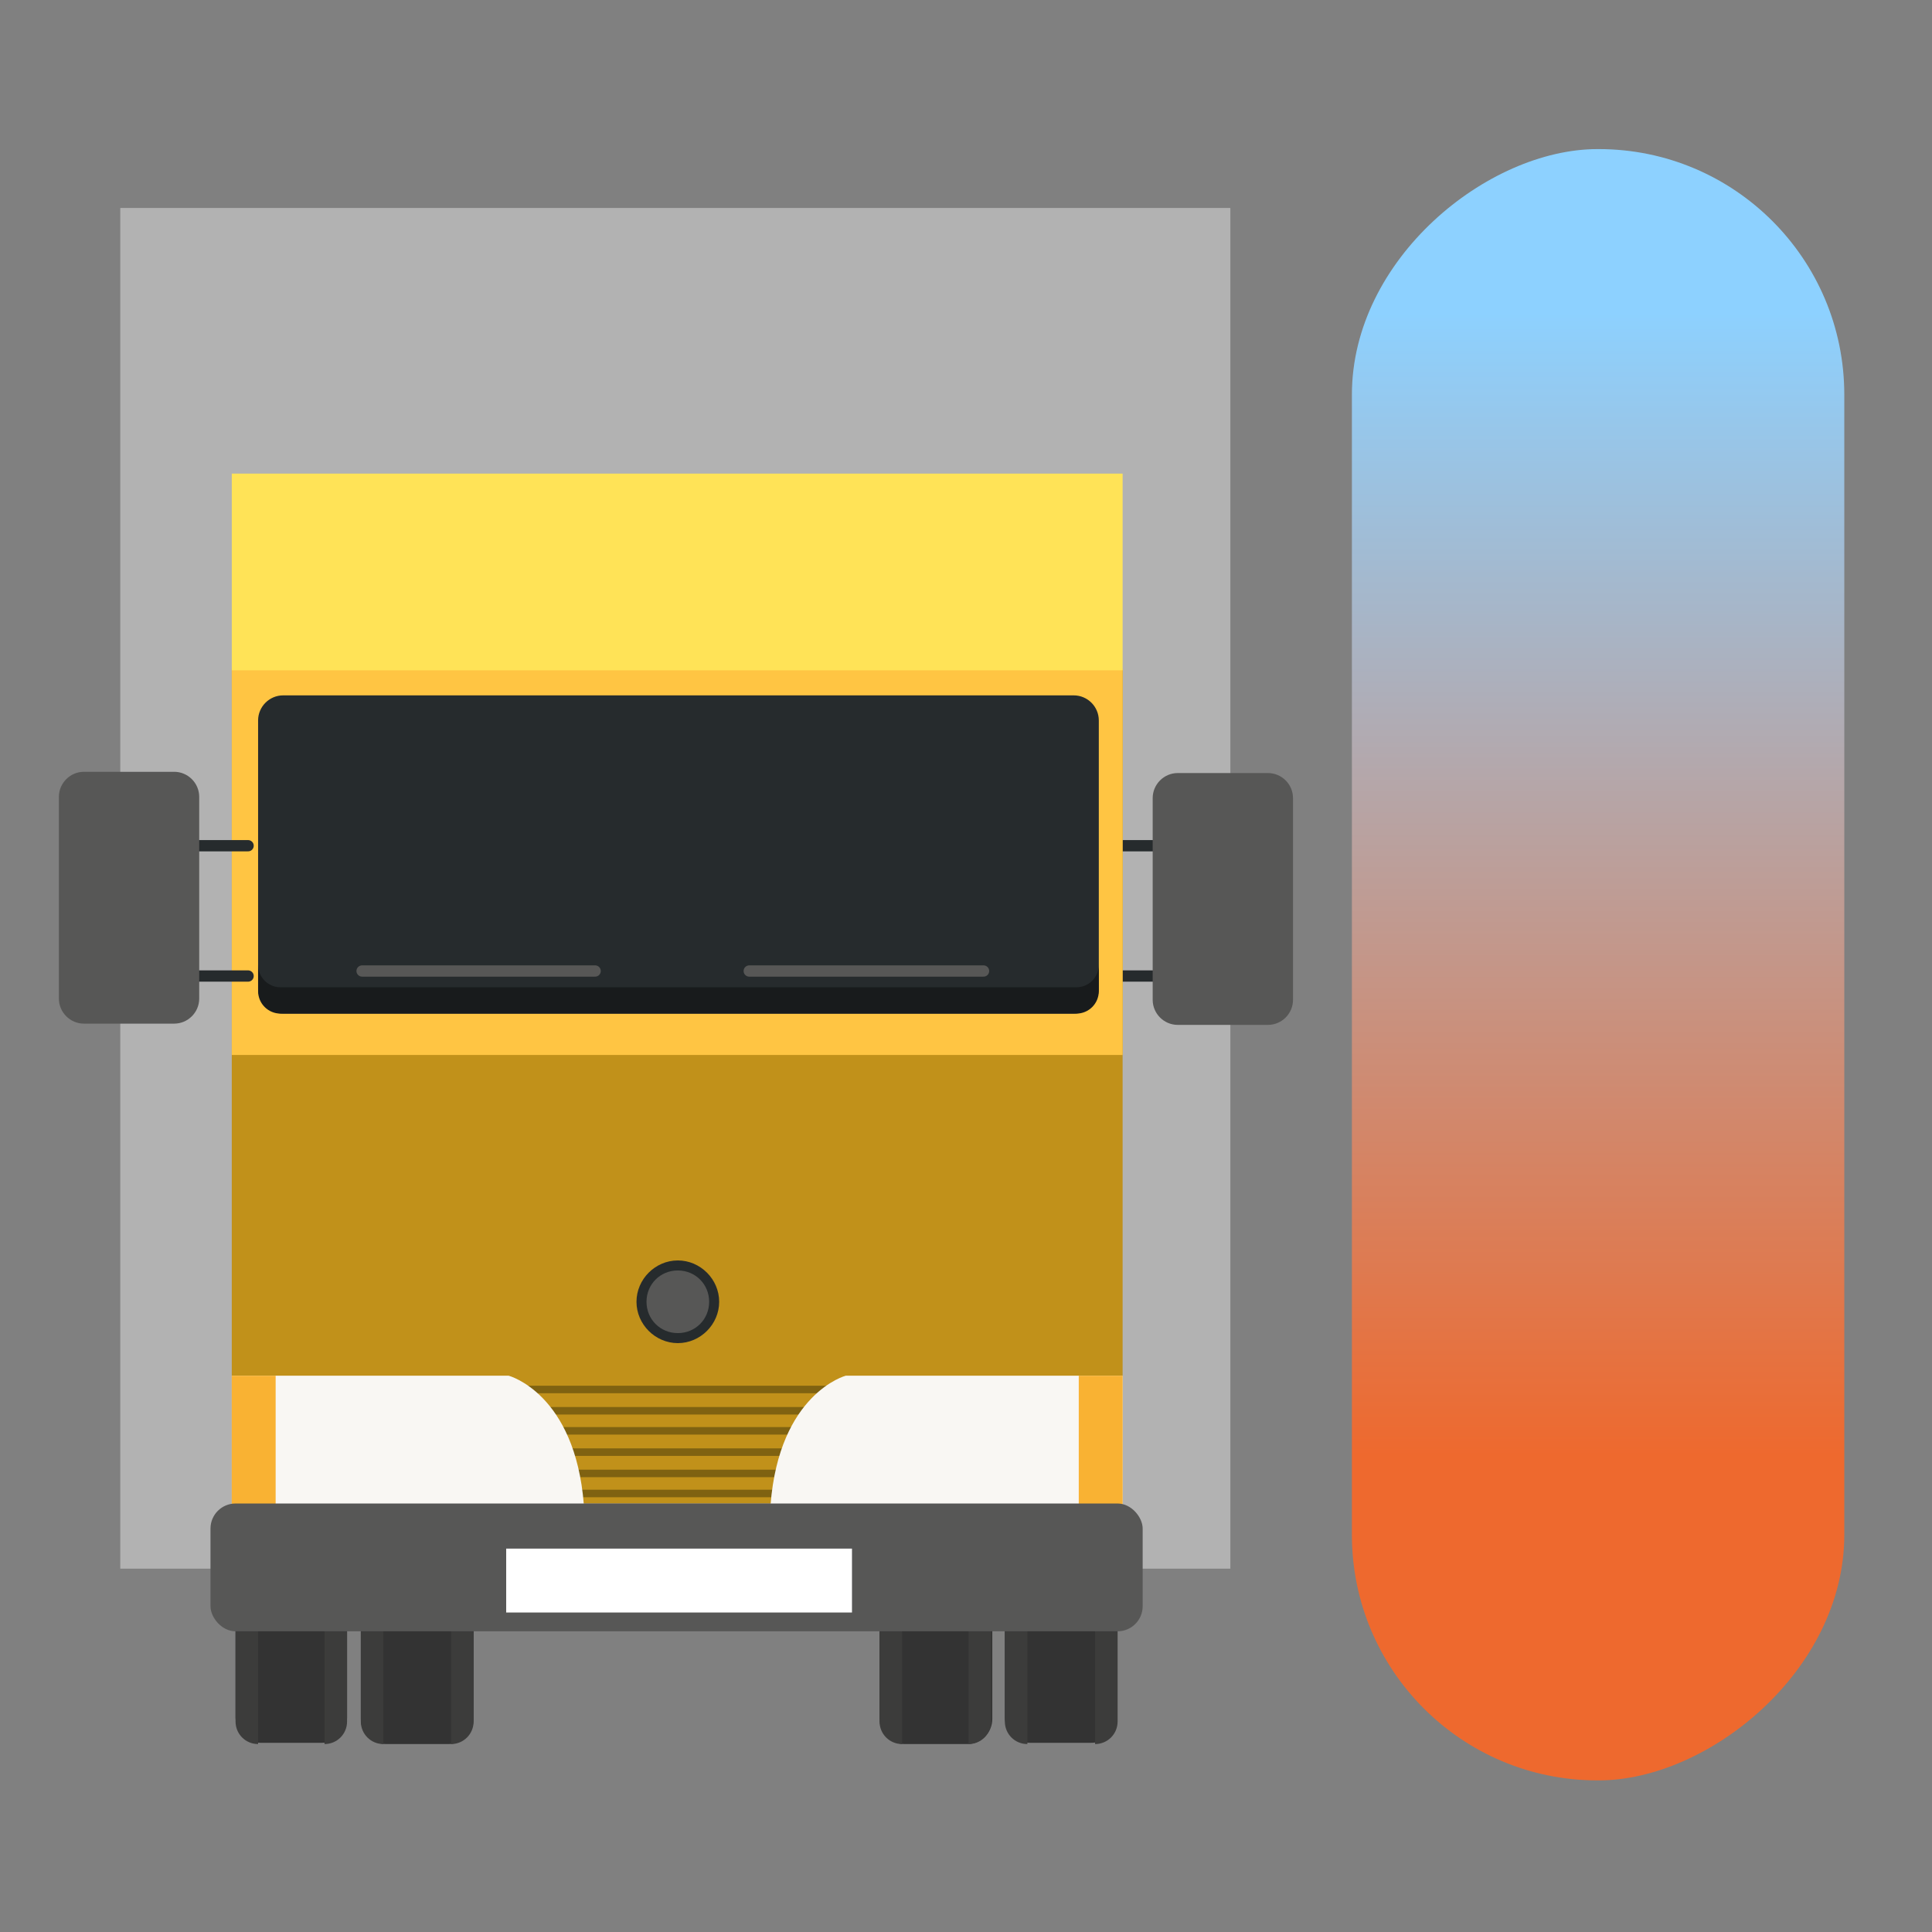 <?xml version="1.0" encoding="UTF-8"?>
<svg id="Capa_1" xmlns="http://www.w3.org/2000/svg" xmlns:xlink="http://www.w3.org/1999/xlink" version="1.1" viewBox="0 0 154.2 154.2">
  <rect x="0" y="0" width="154.2" height="154.2" fill="#808080" stroke="none"/>
  <!-- Generator: Adobe Illustrator 29.1.0, SVG Export Plug-In . SVG Version: 2.1.0 Build 142)  -->
  <defs>
    <style>
      .st0 {
        fill: #3c3c3b;
      }

      .st1 {
        fill: #181b1c;
      }

      .st2 {
        stroke: #575756;
      }

      .st2, .st3, .st4 {
        fill: none;
        stroke-miterlimit: 10;
      }

      .st2, .st4 {
        stroke-linecap: round;
        stroke-width: .9px;
      }

      .st3 {
        stroke: #7f6211;
        stroke-width: .6px;
      }

      .st5 {
        fill: #fff;
      }

      .st6 {
        fill: #ffe357;
      }

      .st7 {
        fill: #ffc543;
      }

      .st8 {
        fill: #262b2d;
      }

      .st9 {
        fill: #575756;
      }

      .st10 {
        fill: url(#Degradado_sin_nombre_26);
      }

      .st11 {
        fill: #f9f7f3;
      }

      .st12 {
        fill: #c1911a;
      }

      .st4 {
        stroke: #262b2d;
      }

      .st13 {
        fill: #333;
      }

      .st14 {
        fill: #b2b2b2;
      }

      .st15 {
        fill: #f9b233;
      }
    </style>
    <linearGradient id="Degradado_sin_nombre_26" data-name="Degradado sin nombre 26" x1="499.5" y1="271.2" x2="629.8" y2="271.2" gradientTransform="translate(-437.1 -194.1)" gradientUnits="userSpaceOnUse">
      <stop offset=".1" stop-color="#8dd1ff"/>
      <stop offset=".8" stop-color="#ee692e"/>
    </linearGradient>
  </defs>
  <rect class="st13" x="18.8" y="125.1" width="8.9" height="14" rx="2" ry="2"/>
  <path class="st0" d="M25.9,125.1c1,0,1.8.8,1.8,1.8v10.5c0,1-.8,1.8-1.8,1.8v-14Z"/>
  <path class="st0" d="M20.6,139.2c-1,0-1.8-.8-1.8-1.8v-10.5c0-1,.8-1.8,1.8-1.8v14Z"/>
  <path class="st13" d="M30.8,125.1h5c1.1,0,2,.9,2,2v10.1c0,1.1-.9,2-2,2h-5c-1.1,0-2-.9-2-2v-10.1c0-1.1.9-2,2-2Z"/>
  <path class="st0" d="M36,125.1c1,0,1.8.8,1.8,1.8v10.5c0,1-.8,1.8-1.8,1.8v-14Z"/>
  <path class="st0" d="M30.6,139.2c-1,0-1.8-.8-1.8-1.8v-10.5c0-1,.8-1.8,1.8-1.8v14Z"/>
  <path class="st13" d="M72.2,125.1h5c1.1,0,2,.9,2,2v10.1c0,1.1-.9,2-2,2h-5c-1.1,0-2-.9-2-2v-10.1c0-1.1.9-2,2-2Z"/>
  <path class="st0" d="M77.3,125.1c1,0,1.8.8,1.8,1.8v10.5c0,1-.8,1.8-1.8,1.8v-14Z"/>
  <path class="st0" d="M72,139.2c-1,0-1.8-.8-1.8-1.8v-10.5c0-1,.8-1.8,1.8-1.8v14Z"/>
  <rect class="st13" x="80.2" y="125.1" width="8.9" height="14" rx="2" ry="2"/>
  <path class="st0" d="M87.4,125.1c1,0,1.8.8,1.8,1.8v10.5c0,1-.8,1.8-1.8,1.8v-14Z"/>
  <path class="st0" d="M82,139.2c-1,0-1.8-.8-1.8-1.8v-10.5c0-1,.8-1.8,1.8-1.8v14Z"/>
  <rect class="st14" x="9.6" y="16.6" width="88.6" height="108.6"/>
  <line class="st4" x1="94.5" y1="67.5" x2="88.2" y2="67.5"/>
  <line class="st4" x1="94.5" y1="77.9" x2="88.2" y2="77.9"/>
  <rect class="st12" x="18.5" y="53.4" width="71.1" height="66.6"/>
  <rect class="st7" x="18.5" y="53.4" width="71.1" height="30.8"/>
  <rect class="st6" x="18.5" y="37.8" width="71.1" height="15.7"/>
  <path class="st8" d="M22.6,55.5h63.1c1.1,0,2,.9,2,2v21.4c0,1.1-.9,2-2,2H22.6c-1.1,0-2-.9-2-2v-21.4c0-1.1.9-2,2-2Z"/>
  <path class="st1" d="M85.8,78.8H22.4c-1,0-1.8-.8-1.8-1.8v2.1c0,1,.8,1.8,1.8,1.8h63.5c1,0,1.8-.8,1.8-1.8v-2.1c0,1-.8,1.8-1.8,1.8Z"/>
  <path class="st8" d="M57.4,103.9c0-1.8-1.5-3.3-3.3-3.3s-3.3,1.5-3.3,3.3,1.5,3.3,3.3,3.3,3.3-1.5,3.3-3.3Z"/>
  <path class="st9" d="M56.6,103.9c0-1.4-1.1-2.5-2.5-2.5s-2.5,1.1-2.5,2.5,1.1,2.5,2.5,2.5,2.5-1.1,2.5-2.5Z"/>
  <line class="st3" x1="38.3" y1="110.9" x2="68.6" y2="110.9"/>
  <line class="st3" x1="38.3" y1="112.6" x2="68.6" y2="112.6"/>
  <line class="st3" x1="38.3" y1="114.2" x2="68.6" y2="114.2"/>
  <line class="st3" x1="38.3" y1="115.9" x2="68.6" y2="115.9"/>
  <line class="st3" x1="38.3" y1="117.6" x2="68.6" y2="117.6"/>
  <line class="st3" x1="38.3" y1="119.2" x2="68.6" y2="119.2"/>
  <path class="st11" d="M18.5,109.8h22.1s5.3,1.4,6,10.3h-28.1v-10.3Z"/>
  <path class="st11" d="M89.6,109.8h-22.1s-5.3,1.4-6,10.3h28.1v-10.3Z"/>
  <rect class="st15" x="18.5" y="109.8" width="3.5" height="10.3"/>
  <rect class="st15" x="86.1" y="109.8" width="3.5" height="10.3"/>
  <rect class="st9" x="16.8" y="120" width="74.4" height="10.2" rx="2" ry="2"/>
  <path class="st9" d="M94,61.7h7.2c1.1,0,2,.9,2,2v16.1c0,1.1-.9,2-2,2h-7.2c-1.1,0-2-.9-2-2v-16.1c0-1.1.9-2,2-2Z"/>
  <line class="st4" x1="13.5" y1="67.5" x2="19.8" y2="67.5"/>
  <line class="st4" x1="13.5" y1="77.9" x2="19.8" y2="77.9"/>
  <path class="st9" d="M6.8,61.7h7.2c1.1,0,2,.9,2,2v16.1c0,1.1-.9,2-2,2h-7.2c-1.1,0-2-.9-2-2v-16.1c0-1.1.9-2,2-2Z" transform="translate(20.7 143.4) rotate(180)"/>
  <rect class="st5" x="40.4" y="123.6" width="27.6" height="5.1"/>
  <line class="st2" x1="28.9" y1="77.5" x2="47.5" y2="77.5"/>
  <line class="st2" x1="59.8" y1="77.5" x2="78.5" y2="77.5"/>
  <rect class="st10" x="62.4" y="57.5" width="130.2" height="39.3" rx="19.6" ry="19.6" transform="translate(204.7 -50.5) rotate(90)"/>
</svg>
